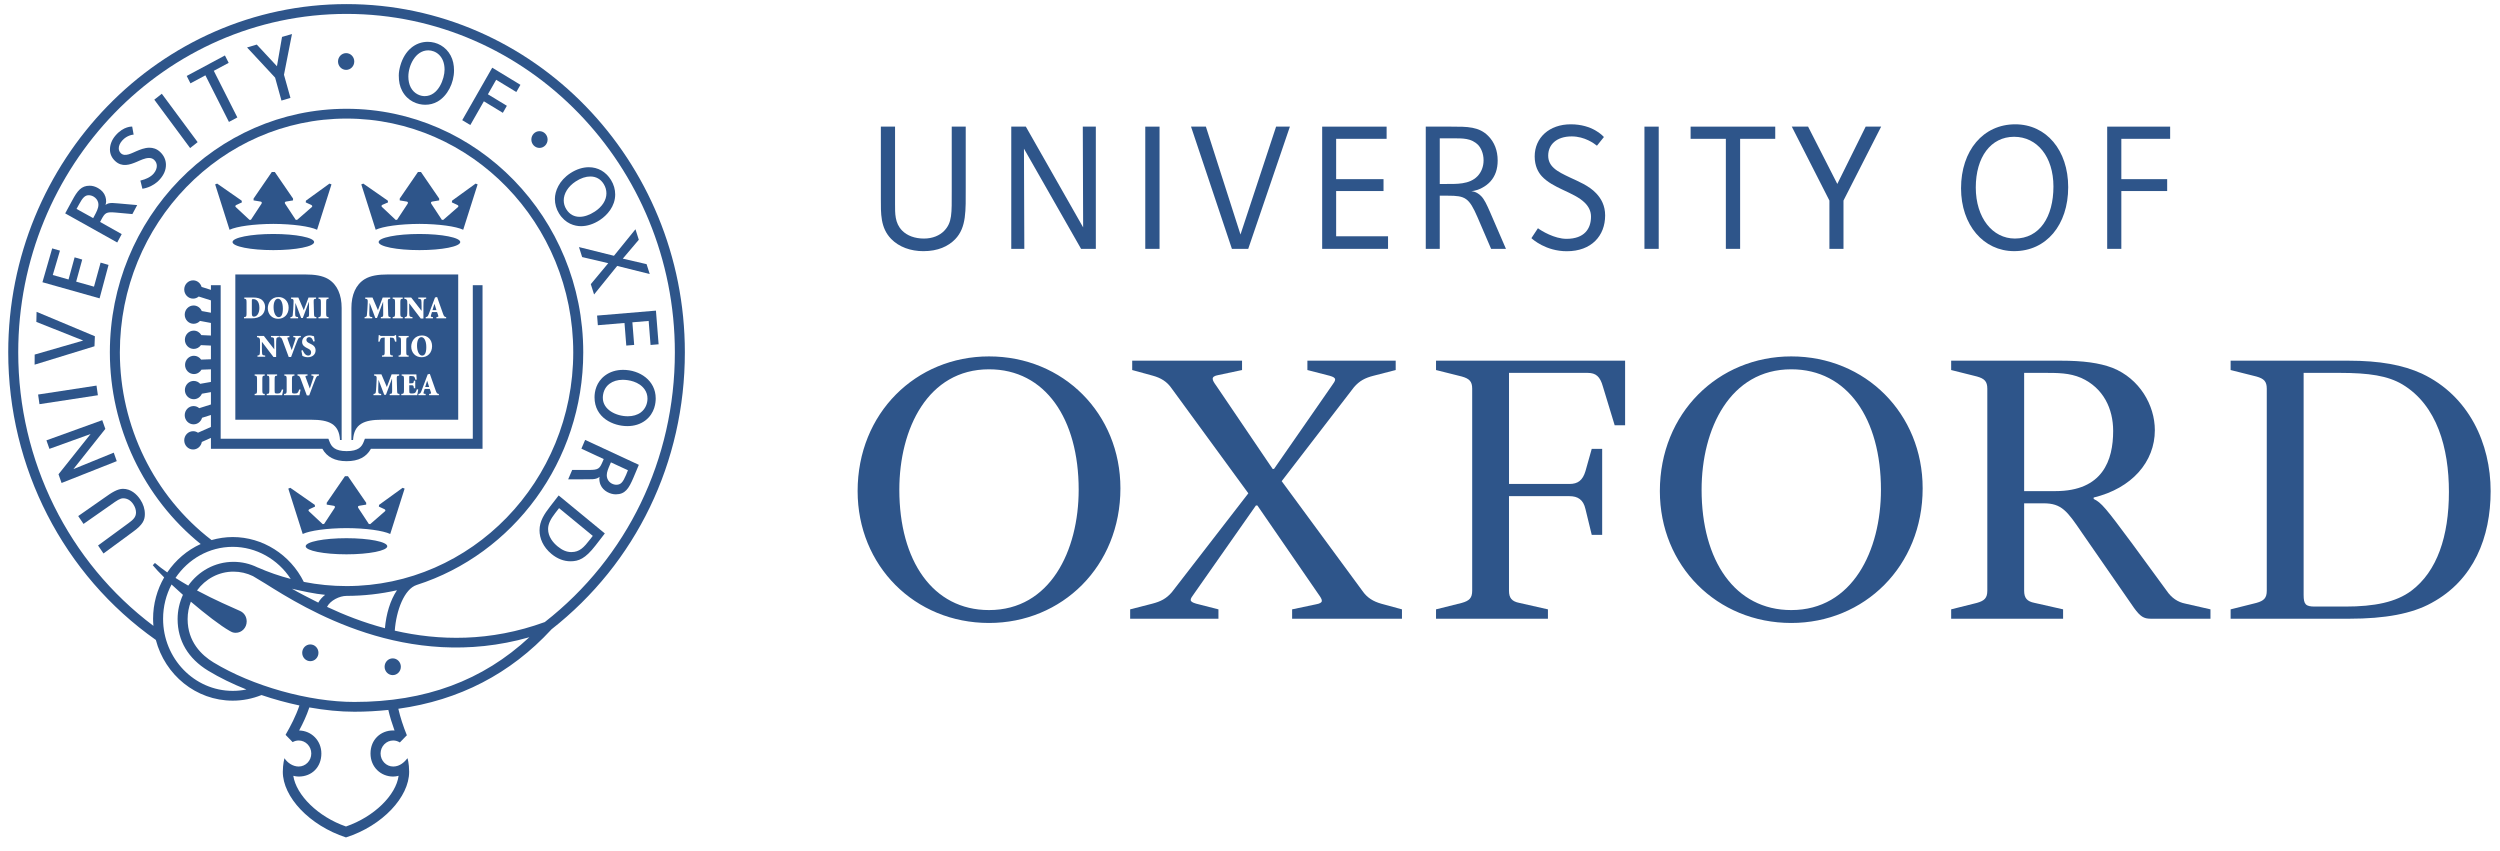 <?xml version="1.0" encoding="UTF-8"?> <svg xmlns="http://www.w3.org/2000/svg" width="144" height="49" viewBox="0 0 144 49" fill="none"><g clip-path="url(#clip0_2302_55483)"><path d="M64.536 28.127C64.536 32.621 61.171 35.883 56.968 35.883C52.683 35.883 49.399 32.584 49.399 28.288C49.399 23.791 52.763 20.529 56.968 20.529C61.253 20.529 64.536 23.832 64.536 28.127ZM62.132 28.208C62.132 24.122 60.21 21.272 56.968 21.272C53.444 21.272 51.801 24.695 51.801 28.208C51.801 32.292 53.724 35.14 56.968 35.14C60.492 35.141 62.132 31.718 62.132 28.208Z" fill="#2E558A"></path><path d="M110.745 28.127C110.745 32.621 107.381 35.883 103.177 35.883C98.892 35.883 95.608 32.584 95.608 28.288C95.608 23.791 98.973 20.529 103.177 20.529C107.462 20.529 110.745 23.832 110.745 28.127ZM108.343 28.208C108.343 24.122 106.42 21.272 103.177 21.272C99.653 21.272 98.012 24.695 98.012 28.208C98.012 32.292 99.934 35.14 103.177 35.14C106.701 35.141 108.343 31.718 108.343 28.208Z" fill="#2E558A"></path><path d="M116.591 28.288H118.393C121.117 28.288 121.718 26.516 121.718 24.821C121.718 23.541 121.157 22.344 119.875 21.767C119.195 21.477 118.554 21.477 117.673 21.477H116.591V28.288ZM119.916 30.681C119.074 29.443 118.754 28.991 117.713 28.991H116.591V34.027C116.591 34.44 116.751 34.643 117.193 34.727L118.834 35.098V35.638H112.387V35.098L113.869 34.727C114.308 34.605 114.469 34.44 114.469 34.027V22.386C114.469 21.972 114.308 21.808 113.869 21.685L112.387 21.314V20.775H118.673C119.996 20.775 120.916 20.901 121.677 21.187C123.239 21.808 124.119 23.338 124.119 24.779C124.119 26.597 122.798 28.127 120.595 28.658V28.74C121.037 28.951 121.276 29.238 122.838 31.346L124.8 34.027C125.08 34.44 125.441 34.685 125.882 34.77L127.323 35.098V35.638H123.88C123.479 35.638 123.279 35.511 122.919 35.015L119.916 30.681Z" fill="#2E558A"></path><path d="M91.684 25.854H92.285V30.808H91.684L91.323 29.323C91.203 28.784 90.883 28.579 90.403 28.579H86.918V34.027C86.918 34.441 87.079 34.643 87.519 34.728L89.161 35.099V35.638H82.715V35.099L84.197 34.728C84.637 34.606 84.798 34.441 84.798 34.027V22.386C84.798 21.972 84.637 21.809 84.197 21.686L82.715 21.314V20.775H93.606V24.494H93.005L92.326 22.262C92.165 21.686 91.925 21.478 91.445 21.478H86.919V27.876H90.403C90.883 27.876 91.163 27.673 91.324 27.133L91.684 25.854Z" fill="#2E558A"></path><path d="M128.484 35.638V35.099L129.965 34.728C130.407 34.606 130.566 34.441 130.566 34.027V22.386C130.566 21.972 130.407 21.809 129.965 21.686L128.484 21.314V20.775H135.252C137.093 20.775 138.415 21.024 139.496 21.519C142.219 22.8 143.461 25.564 143.461 28.288C143.461 30.934 142.5 33.407 140.057 34.728C138.936 35.351 137.374 35.638 135.333 35.638H128.484V35.638ZM132.689 21.478V34.272C132.689 34.811 132.809 34.938 133.33 34.938H135.091C136.773 34.938 138.014 34.685 138.895 34.027C140.377 32.914 141.058 30.891 141.058 28.33C141.058 25.812 140.377 23.338 138.375 22.14C137.535 21.643 136.453 21.478 134.771 21.478H132.689Z" fill="#2E558A"></path><path d="M70.182 35.099V35.639H65.097V35.099L66.376 34.771C66.859 34.644 67.178 34.483 67.498 34.112L71.904 28.415L67.498 22.387C67.219 21.973 66.859 21.768 66.417 21.644L65.215 21.314V20.775H71.542V21.314L70.182 21.602C69.7 21.686 69.821 21.891 70.06 22.222L73.304 27.011H73.383L76.708 22.222C76.948 21.891 77.029 21.768 76.588 21.644L75.306 21.314V20.775H80.392V21.314L79.11 21.644C78.631 21.768 78.31 21.931 77.989 22.303L73.825 27.715L78.469 34.028C78.751 34.441 79.11 34.644 79.551 34.771L80.753 35.099V35.639H74.426V35.099L75.787 34.812C76.268 34.728 76.188 34.567 75.947 34.231L72.423 29.113H72.343L68.78 34.196C68.539 34.525 68.459 34.644 68.899 34.771L70.182 35.099Z" fill="#2E558A"></path><path d="M55.015 13.782C54.616 14.192 54.019 14.467 53.186 14.467C52.459 14.467 51.786 14.231 51.33 13.761C50.709 13.12 50.737 12.302 50.737 11.428V7.294H51.555V11.735C51.555 12.296 51.538 12.844 51.959 13.278C52.251 13.578 52.7 13.741 53.217 13.741C53.723 13.741 54.128 13.561 54.381 13.3C54.85 12.818 54.82 12.291 54.82 11.019V7.293H55.626V10.8C55.625 12.133 55.677 13.098 55.015 13.782Z" fill="#2E558A"></path><path d="M62.27 14.334L58.98 8.563L59.001 14.334H58.249V7.293H59.088L62.389 13.097L62.369 7.293H63.12V14.334H62.27Z" fill="#2E558A"></path><path d="M65.968 14.334V7.294H66.79V14.334H65.968Z" fill="#2E558A"></path><path d="M71.898 14.334H70.958L68.603 7.294H69.459L71.452 13.509L73.503 7.294H74.298L71.898 14.334Z" fill="#2E558A"></path><path d="M76.157 14.334V7.294H79.869V7.996H76.962V10.319H79.691V11.004H76.962V13.61H79.951V14.334H76.157Z" fill="#2E558A"></path><path d="M85.142 8.353C84.751 7.95 84.243 7.968 83.686 7.968H82.93V10.597H83.201C83.89 10.597 84.633 10.634 85.101 10.151C85.328 9.918 85.454 9.591 85.454 9.233C85.454 8.838 85.303 8.519 85.142 8.353ZM85.888 14.334L85.103 12.509C84.617 11.386 84.395 11.272 83.406 11.272H82.93V14.334H82.124V7.294H83.597C84.508 7.294 85.196 7.287 85.733 7.842C86.075 8.194 86.266 8.662 86.266 9.249C86.266 9.738 86.128 10.145 85.842 10.459C85.596 10.729 85.189 10.966 84.746 11.014C84.987 11.029 85.186 11.162 85.315 11.296C85.5 11.487 85.636 11.777 85.836 12.237L86.743 14.334H85.888Z" fill="#2E558A"></path><path d="M94.72 14.334V7.294H95.542V14.334H94.72Z" fill="#2E558A"></path><path d="M100.231 7.996V14.334H99.409V7.996H97.379V7.294H102.254V7.996H100.231Z" fill="#2E558A"></path><path d="M106.185 11.552V14.334H105.374V11.552L103.207 7.294H104.146L105.829 10.595L107.463 7.294L108.354 7.294L106.185 11.552Z" fill="#2E558A"></path><path d="M116.013 7.879C114.674 7.879 113.805 9.044 113.805 10.8C113.805 12.549 114.773 13.74 116.056 13.74C117.484 13.74 118.278 12.489 118.278 10.744C118.278 9.027 117.34 7.879 116.013 7.879ZM116.016 14.466C114.249 14.466 112.956 12.961 112.956 10.845C112.956 8.67 114.234 7.16 116.078 7.16C117.866 7.16 119.128 8.654 119.128 10.78C119.128 12.959 117.864 14.466 116.016 14.466Z" fill="#2E558A"></path><path d="M122.189 7.996V10.319H124.829V11.004H122.189V14.334H121.374V7.294H125V7.996H122.189Z" fill="#2E558A"></path><path d="M88.398 9.011C88.398 7.93 89.242 7.16 90.476 7.16C91.724 7.16 92.323 7.824 92.385 7.893L91.984 8.393C91.831 8.271 91.284 7.857 90.53 7.857C89.659 7.857 89.176 8.327 89.176 8.964C89.176 9.272 89.299 9.494 89.496 9.676C89.73 9.893 90.072 10.053 90.44 10.228C90.897 10.445 91.525 10.689 91.945 11.139C92.237 11.449 92.456 11.854 92.456 12.409C92.456 13.58 91.668 14.471 90.25 14.471C89.043 14.471 88.28 13.786 88.209 13.717L88.585 13.146C88.779 13.294 89.537 13.757 90.23 13.757C91.258 13.757 91.642 13.177 91.642 12.477C91.642 12.152 91.498 11.891 91.286 11.68C90.967 11.364 90.485 11.152 90.024 10.935C89.564 10.719 89.122 10.492 88.81 10.153C88.604 9.93 88.398 9.565 88.398 9.011Z" fill="#2E558A"></path><path d="M27.233 16.427C27.233 16.427 27.233 24.731 27.233 25.273C26.722 25.273 21.018 25.273 21.018 25.273L20.947 25.454C20.839 25.73 20.646 25.985 19.967 25.985C19.289 25.985 19.095 25.73 18.987 25.454L18.916 25.273C18.916 25.273 13.222 25.273 12.711 25.273C12.711 24.731 12.711 16.427 12.711 16.427H12.149V16.697L11.611 16.526C11.549 16.308 11.355 16.148 11.123 16.148C10.841 16.148 10.612 16.384 10.612 16.674C10.612 16.965 10.841 17.201 11.123 17.201C11.246 17.201 11.358 17.154 11.446 17.079L12.149 17.302V18.013L11.621 17.916C11.543 17.728 11.362 17.596 11.151 17.596C10.869 17.596 10.64 17.832 10.64 18.123C10.64 18.414 10.869 18.65 11.151 18.65C11.297 18.65 11.428 18.586 11.521 18.485L12.149 18.602V19.327L11.597 19.302C11.508 19.148 11.347 19.044 11.16 19.044C10.879 19.044 10.649 19.28 10.649 19.571C10.649 19.862 10.879 20.098 11.16 20.098C11.331 20.098 11.48 20.011 11.573 19.879L12.149 19.906V20.693L11.585 20.714C11.492 20.581 11.341 20.492 11.17 20.492C10.888 20.492 10.659 20.729 10.659 21.019C10.659 21.31 10.888 21.546 11.17 21.546C11.355 21.546 11.515 21.444 11.605 21.293L12.149 21.273V21.999L11.532 22.108C11.439 22.006 11.307 21.941 11.16 21.941C10.879 21.941 10.649 22.177 10.649 22.468C10.649 22.759 10.879 22.995 11.16 22.995C11.37 22.995 11.55 22.864 11.629 22.678L12.149 22.586V23.298L11.475 23.511C11.386 23.436 11.274 23.389 11.151 23.389C10.869 23.389 10.64 23.624 10.64 23.916C10.64 24.207 10.869 24.442 11.151 24.442C11.383 24.442 11.577 24.282 11.639 24.064L12.149 23.903V24.592L11.404 24.924C11.323 24.869 11.227 24.837 11.123 24.837C10.841 24.837 10.612 25.073 10.612 25.364C10.612 25.655 10.841 25.891 11.123 25.891C11.374 25.891 11.583 25.703 11.625 25.456L12.149 25.222V25.852C12.149 25.852 18.273 25.852 18.57 25.852C18.831 26.321 19.282 26.564 19.967 26.564C20.652 26.564 21.103 26.321 21.364 25.852C21.662 25.852 27.794 25.852 27.794 25.852V16.427H27.233Z" fill="#2E558A"></path><path d="M15.744 14.407C17.042 14.407 18.094 14.199 18.094 13.942C18.094 13.686 17.042 13.477 15.744 13.477C14.446 13.477 13.394 13.686 13.394 13.942C13.394 14.199 14.446 14.407 15.744 14.407Z" fill="#2E558A"></path><path d="M18.978 10.575L17.621 11.558L17.61 11.658L17.932 11.807C17.996 11.84 17.997 11.893 17.964 11.925L17.112 12.666L17.032 12.659L16.428 11.742C16.386 11.682 16.401 11.623 16.474 11.611L16.879 11.543V11.437L15.829 9.907H15.656L14.606 11.437V11.543L15.011 11.611C15.084 11.623 15.099 11.682 15.057 11.742L14.454 12.659L14.373 12.666L13.577 11.925C13.545 11.893 13.545 11.84 13.609 11.807L13.932 11.658L13.92 11.558L12.508 10.575L12.393 10.621L13.222 13.234C13.643 13.039 14.611 12.902 15.743 12.896C16.875 12.902 17.843 13.039 18.264 13.234L19.093 10.621L18.978 10.575Z" fill="#2E558A"></path><path d="M19.957 31.929C21.255 31.929 22.307 31.721 22.307 31.465C22.307 31.208 21.255 31 19.957 31C18.659 31 17.607 31.208 17.607 31.465C17.607 31.721 18.659 31.929 19.957 31.929Z" fill="#2E558A"></path><path d="M23.191 28.098L21.834 29.081L21.823 29.18L22.145 29.329C22.209 29.363 22.21 29.415 22.177 29.447L21.325 30.189L21.245 30.181L20.641 29.264C20.6 29.205 20.614 29.145 20.687 29.133L21.093 29.065V28.96L20.042 27.43H19.869L18.819 28.96V29.065L19.225 29.133C19.297 29.145 19.312 29.205 19.271 29.264L18.667 30.181L18.586 30.189L17.791 29.447C17.758 29.415 17.759 29.363 17.822 29.329L18.145 29.18L18.133 29.081L16.721 28.098L16.606 28.144L17.436 30.757C17.857 30.562 18.824 30.424 19.956 30.419C21.088 30.424 22.055 30.562 22.477 30.757L23.306 28.144L23.191 28.098Z" fill="#2E558A"></path><path d="M24.16 14.407C25.458 14.407 26.511 14.199 26.511 13.942C26.511 13.686 25.458 13.477 24.16 13.477C22.862 13.477 21.81 13.686 21.81 13.942C21.81 14.199 22.862 14.407 24.16 14.407Z" fill="#2E558A"></path><path d="M27.396 10.575L26.039 11.558L26.028 11.658L26.35 11.807C26.414 11.84 26.415 11.893 26.382 11.925L25.53 12.666L25.449 12.659L24.846 11.742C24.804 11.682 24.819 11.623 24.892 11.611L25.297 11.543V11.437L24.247 9.907H24.074L23.024 11.437V11.543L23.429 11.611C23.502 11.623 23.517 11.682 23.476 11.742L22.872 12.659L22.791 12.666L21.995 11.915C21.963 11.883 21.963 11.83 22.027 11.797L22.35 11.658L22.338 11.558L20.925 10.575L20.811 10.621L21.64 13.234C22.061 13.039 23.029 12.902 24.161 12.896C25.293 12.902 26.26 13.039 26.681 13.234L27.511 10.621L27.396 10.575Z" fill="#2E558A"></path><path d="M19.679 17.738C19.679 16.995 19.435 16.395 18.907 16.075C18.576 15.875 18.128 15.809 17.575 15.809L13.555 15.809V24.177H17.93C18.938 24.177 19.532 24.411 19.583 25.343H19.679L19.679 17.738ZM16.728 18.264C16.814 18.256 16.848 18.238 16.859 18.169C16.867 18.112 16.878 18.015 16.887 17.847L16.907 17.474C16.92 17.242 16.905 17.222 16.764 17.209V17.136H17.184L17.498 17.867L17.771 17.136H18.206V17.209C18.07 17.221 18.063 17.229 18.068 17.422L18.086 18.04C18.091 18.245 18.095 18.25 18.224 18.264V18.335H17.664V18.264C17.798 18.25 17.803 18.245 17.802 18.04L17.796 17.391H17.789L17.443 18.315H17.347L17.02 17.456H17.016L17.003 17.865C16.998 18.023 17 18.112 17.007 18.169C17.014 18.238 17.054 18.254 17.17 18.264V18.335H16.728V18.264ZM17.741 20.077L17.715 20.064C17.568 19.994 17.402 19.898 17.402 19.7C17.402 19.492 17.549 19.322 17.829 19.322C17.885 19.322 17.942 19.33 17.994 19.345C18.035 19.355 18.064 19.363 18.087 19.371C18.093 19.442 18.106 19.533 18.126 19.658L18.047 19.671C18.008 19.549 17.945 19.419 17.804 19.419C17.713 19.419 17.648 19.49 17.648 19.579C17.648 19.671 17.718 19.724 17.832 19.778L17.872 19.797C18.037 19.874 18.178 19.968 18.178 20.184C18.178 20.411 18.001 20.577 17.723 20.577C17.652 20.577 17.578 20.562 17.53 20.545C17.476 20.527 17.439 20.512 17.418 20.501C17.403 20.416 17.38 20.317 17.358 20.193L17.437 20.169C17.474 20.276 17.58 20.481 17.755 20.481C17.848 20.481 17.92 20.418 17.92 20.298C17.92 20.189 17.851 20.129 17.741 20.077ZM16.564 19.518C16.596 19.621 16.737 19.985 16.804 20.165C16.859 20.009 16.974 19.656 17.003 19.57C17.04 19.457 17.029 19.436 16.949 19.427L16.895 19.422V19.35H17.328V19.422C17.226 19.436 17.201 19.445 17.131 19.612C17.12 19.638 16.902 20.186 16.768 20.562H16.63C16.507 20.23 16.339 19.774 16.274 19.601C16.215 19.442 16.18 19.433 16.093 19.422V19.35H16.671V19.422L16.61 19.43C16.544 19.437 16.544 19.453 16.564 19.518ZM16.046 17.109C16.374 17.109 16.626 17.356 16.626 17.721C16.626 18.116 16.364 18.363 16.021 18.363C15.66 18.363 15.425 18.092 15.425 17.753C15.426 17.454 15.619 17.109 16.046 17.109ZM14.056 18.336V18.264C14.187 18.252 14.201 18.239 14.201 18.041V17.432C14.201 17.233 14.187 17.22 14.071 17.209V17.137H14.593C14.814 17.137 14.996 17.181 15.116 17.301C15.2 17.384 15.27 17.52 15.27 17.679C15.27 18.139 14.931 18.336 14.518 18.336H14.056ZM15.248 21.635C15.124 21.646 15.11 21.659 15.11 21.858V22.467C15.11 22.666 15.124 22.679 15.248 22.69V22.762H14.668V22.691C14.791 22.679 14.805 22.666 14.805 22.467V21.859C14.805 21.66 14.791 21.647 14.668 21.636V21.564H15.248V21.635ZM15.276 20.549H14.83V20.477C14.909 20.473 14.956 20.448 14.964 20.383C14.971 20.326 14.978 20.224 14.978 20.03V19.691C14.978 19.555 14.975 19.531 14.939 19.479C14.912 19.44 14.867 19.427 14.803 19.422V19.35H15.199L15.794 20.116H15.798V19.869C15.798 19.675 15.791 19.573 15.784 19.516C15.775 19.451 15.726 19.428 15.608 19.422V19.35H16.064V19.422C15.975 19.426 15.928 19.452 15.919 19.516C15.912 19.573 15.905 19.675 15.905 19.869V20.562H15.751L15.089 19.692H15.085V20.031C15.085 20.225 15.093 20.326 15.1 20.384C15.109 20.448 15.157 20.472 15.275 20.478V20.549H15.276ZM16.251 22.762H15.364V22.691C15.5 22.679 15.514 22.666 15.514 22.467V21.859C15.514 21.66 15.5 21.647 15.38 21.636V21.564H15.962V21.636C15.833 21.647 15.819 21.66 15.819 21.859V22.491C15.819 22.587 15.822 22.633 15.854 22.65C15.883 22.665 15.924 22.667 15.979 22.667C16.037 22.667 16.113 22.662 16.151 22.613C16.18 22.578 16.21 22.529 16.239 22.431L16.316 22.444C16.305 22.513 16.267 22.705 16.251 22.762ZM17.249 22.762H16.362V22.691C16.498 22.679 16.512 22.666 16.512 22.467V21.859C16.512 21.66 16.498 21.647 16.378 21.636V21.564H16.96V21.636C16.831 21.647 16.817 21.66 16.817 21.859V22.491C16.817 22.587 16.82 22.633 16.852 22.65C16.881 22.665 16.922 22.667 16.977 22.667C17.035 22.667 17.112 22.662 17.149 22.613C17.178 22.578 17.208 22.529 17.237 22.431L17.314 22.444C17.304 22.513 17.266 22.705 17.249 22.762ZM18.37 21.635C18.267 21.648 18.243 21.658 18.173 21.825C18.162 21.851 17.944 22.399 17.81 22.775H17.672C17.549 22.443 17.38 21.988 17.316 21.814C17.257 21.655 17.221 21.646 17.135 21.635V21.563H17.713V21.635L17.652 21.642C17.586 21.65 17.586 21.666 17.605 21.731C17.638 21.834 17.779 22.198 17.845 22.378C17.901 22.221 18.015 21.869 18.044 21.782C18.081 21.67 18.071 21.649 17.99 21.64L17.937 21.635V21.562H18.37V21.635ZM18.925 17.209C18.801 17.219 18.787 17.233 18.787 17.431V18.04C18.787 18.239 18.801 18.252 18.925 18.264V18.335H18.345V18.264C18.468 18.252 18.483 18.239 18.483 18.04V17.431C18.483 17.233 18.468 17.219 18.345 17.209V17.136H18.925V17.209Z" fill="#2E558A"></path><path d="M14.594 17.229C14.553 17.229 14.53 17.235 14.517 17.242C14.508 17.246 14.506 17.288 14.506 17.334V18.043C14.506 18.206 14.545 18.238 14.631 18.238C14.785 18.238 14.941 18.063 14.941 17.736C14.941 17.34 14.746 17.229 14.594 17.229Z" fill="#2E558A"></path><path d="M16.055 18.267C16.209 18.267 16.293 18.114 16.293 17.78C16.293 17.41 16.165 17.205 16.01 17.205C15.873 17.205 15.758 17.367 15.758 17.689C15.758 18.024 15.88 18.267 16.055 18.267Z" fill="#2E558A"></path><path d="M24.602 21.938L24.491 22.29H24.72L24.607 21.938H24.602Z" fill="#2E558A"></path><path d="M25.021 17.511L24.911 17.864H25.14L25.027 17.511H25.021Z" fill="#2E558A"></path><path d="M24.02 19.904C24.02 20.238 24.142 20.482 24.317 20.482C24.471 20.482 24.555 20.328 24.555 19.994C24.555 19.624 24.426 19.419 24.272 19.419C24.134 19.419 24.02 19.581 24.02 19.904Z" fill="#2E558A"></path><path d="M22.345 15.809C21.793 15.809 21.345 15.875 21.014 16.075C20.486 16.395 20.241 16.995 20.241 17.738L20.241 25.343H20.337C20.389 24.411 20.982 24.177 21.99 24.177H26.393V15.809L22.345 15.809ZM23.288 17.136H23.683L24.279 17.902H24.283V17.655C24.283 17.461 24.276 17.36 24.268 17.302C24.259 17.238 24.211 17.214 24.093 17.208V17.136H24.549V17.208C24.459 17.212 24.413 17.238 24.404 17.302C24.397 17.36 24.389 17.461 24.389 17.655V18.349H24.236L23.574 17.478H23.57V17.817C23.57 18.011 23.578 18.112 23.584 18.169C23.593 18.234 23.642 18.258 23.759 18.264V18.336H23.314V18.264C23.393 18.26 23.439 18.234 23.448 18.169C23.455 18.112 23.462 18.011 23.462 17.817V17.478C23.462 17.341 23.459 17.317 23.423 17.266C23.396 17.227 23.352 17.214 23.288 17.209V17.136H23.288ZM24.888 19.935C24.888 20.33 24.627 20.577 24.283 20.577C23.922 20.577 23.687 20.305 23.687 19.966C23.687 19.668 23.88 19.322 24.308 19.322C24.636 19.322 24.888 19.57 24.888 19.935ZM23.538 20.477V20.549H22.958V20.477C23.082 20.466 23.096 20.453 23.096 20.254V19.645C23.096 19.446 23.082 19.433 22.958 19.422V19.35H23.538V19.422C23.415 19.433 23.401 19.446 23.401 19.646V20.254C23.4 20.453 23.415 20.466 23.538 20.477ZM22.617 18.264C22.741 18.252 22.755 18.239 22.755 18.041V17.432C22.755 17.233 22.741 17.22 22.617 17.209V17.137H23.197V17.209C23.073 17.22 23.059 17.233 23.059 17.432V18.041C23.059 18.239 23.073 18.252 23.197 18.264V18.336H22.617V18.264ZM22.628 20.477V20.549H22.002V20.477C22.145 20.466 22.159 20.453 22.159 20.254V19.446H22.129C22.009 19.446 21.961 19.468 21.932 19.502C21.911 19.529 21.889 19.577 21.866 19.68H21.791C21.798 19.525 21.809 19.398 21.812 19.304H21.867C21.894 19.346 21.912 19.35 21.96 19.35H22.674C22.721 19.35 22.729 19.339 22.758 19.304H22.814C22.816 19.382 22.824 19.538 22.834 19.675L22.755 19.68C22.728 19.57 22.709 19.522 22.681 19.49C22.651 19.457 22.592 19.446 22.506 19.446H22.463V20.254C22.464 20.453 22.478 20.466 22.628 20.477ZM21.442 18.336H21V18.264C21.086 18.256 21.12 18.238 21.131 18.169C21.139 18.112 21.15 18.015 21.159 17.847L21.179 17.474C21.192 17.242 21.177 17.222 21.036 17.209V17.136H21.456L21.77 17.867L22.043 17.136H22.478V17.209C22.342 17.221 22.335 17.229 22.34 17.422L22.358 18.04C22.363 18.245 22.367 18.25 22.496 18.264V18.335H21.936V18.264C22.07 18.25 22.076 18.245 22.073 18.04L22.068 17.391H22.061L21.715 18.315H21.619L21.292 17.456H21.288L21.276 17.865C21.27 18.023 21.272 18.112 21.279 18.169C21.286 18.238 21.326 18.254 21.442 18.264V18.336ZM23.009 22.762H22.449V22.691C22.583 22.678 22.589 22.672 22.587 22.467L22.582 21.818H22.574L22.229 22.742H22.133L21.805 21.883H21.802L21.789 22.292C21.784 22.451 21.785 22.539 21.793 22.596C21.8 22.665 21.839 22.681 21.956 22.691V22.762H21.514V22.691C21.6 22.683 21.634 22.665 21.644 22.596C21.653 22.539 21.664 22.441 21.673 22.274L21.693 21.901C21.705 21.669 21.691 21.649 21.55 21.635V21.563H21.97L22.283 22.294L22.557 21.563H22.992V21.635C22.856 21.648 22.849 21.656 22.854 21.849L22.872 22.467C22.877 22.672 22.881 22.677 23.01 22.69V22.762H23.009ZM24.028 22.762H23.117V22.691C23.255 22.679 23.269 22.666 23.269 22.467V21.859C23.269 21.66 23.255 21.647 23.135 21.636V21.564H23.983C23.985 21.595 23.993 21.73 24.002 21.868L23.924 21.873C23.906 21.783 23.886 21.731 23.858 21.702C23.829 21.67 23.77 21.659 23.675 21.659H23.645C23.577 21.659 23.573 21.659 23.573 21.724V22.079H23.663C23.817 22.079 23.822 22.069 23.84 21.928H23.918V22.364H23.84C23.822 22.201 23.817 22.19 23.663 22.19H23.573V22.491C23.573 22.587 23.577 22.633 23.609 22.649C23.638 22.664 23.679 22.666 23.734 22.666C23.806 22.666 23.885 22.655 23.924 22.611C23.954 22.578 23.985 22.509 24.012 22.421L24.09 22.434C24.081 22.524 24.044 22.713 24.028 22.762ZM25.28 22.762H24.718V22.691L24.772 22.683C24.838 22.674 24.841 22.655 24.818 22.589L24.754 22.401H24.46L24.407 22.578C24.384 22.657 24.384 22.675 24.466 22.685L24.517 22.69V22.762H24.101V22.691C24.192 22.678 24.219 22.67 24.278 22.515L24.636 21.562L24.759 21.536L24.881 21.884C24.958 22.104 25.034 22.322 25.102 22.51C25.16 22.67 25.192 22.679 25.279 22.691V22.762H25.28ZM25.7 18.336H25.138V18.264L25.192 18.256C25.258 18.247 25.261 18.229 25.238 18.162L25.174 17.974H24.881L24.827 18.151C24.804 18.23 24.804 18.249 24.886 18.258L24.937 18.264V18.336H24.521V18.264C24.612 18.251 24.639 18.243 24.698 18.088L25.056 17.135L25.179 17.109L25.3 17.457C25.377 17.677 25.454 17.895 25.522 18.083C25.58 18.243 25.612 18.252 25.699 18.264V18.336H25.7Z" fill="#2E558A"></path><path d="M17.875 38.084C18.133 38.084 18.343 37.868 18.343 37.602C18.343 37.335 18.133 37.119 17.875 37.119C17.616 37.119 17.407 37.335 17.407 37.602C17.407 37.868 17.616 38.084 17.875 38.084Z" fill="#2E558A"></path><path d="M22.621 38.887C22.879 38.887 23.089 38.671 23.089 38.405C23.089 38.138 22.879 37.922 22.621 37.922C22.362 37.922 22.153 38.138 22.153 38.405C22.153 38.671 22.362 38.887 22.621 38.887Z" fill="#2E558A"></path><path d="M19.938 4.025C20.197 4.025 20.406 3.809 20.406 3.542C20.406 3.276 20.197 3.06 19.938 3.06C19.68 3.06 19.47 3.276 19.47 3.542C19.47 3.809 19.68 4.025 19.938 4.025Z" fill="#2E558A"></path><path d="M31.074 8.52C31.332 8.52 31.542 8.304 31.542 8.038C31.542 7.771 31.332 7.555 31.074 7.555C30.815 7.555 30.606 7.771 30.606 8.038C30.606 8.304 30.815 8.52 31.074 8.52Z" fill="#2E558A"></path><path d="M8.074 28.764C8.254 29.031 8.345 29.316 8.344 29.612C8.343 29.949 8.234 30.222 7.649 30.64L5.96 31.881L5.648 31.42C5.648 31.42 7.379 30.149 7.408 30.129C7.706 29.916 7.833 29.761 7.834 29.517C7.834 29.363 7.779 29.194 7.671 29.034C7.502 28.782 7.285 28.703 7.093 28.702C6.919 28.702 6.732 28.828 6.399 29.067L4.811 30.178L4.505 29.725L6.017 28.669C6.438 28.365 6.773 28.156 7.084 28.156C7.539 28.157 7.871 28.462 8.074 28.764Z" fill="#2E558A"></path><path d="M2.674 25.364L5.889 24.202L6.067 24.704L4.228 27.02L6.552 26.073L6.725 26.562L3.547 27.82L3.37 27.318L5.218 24.999L2.847 25.854L2.674 25.364Z" fill="#2E558A"></path><path d="M2.194 22.725L5.559 22.21L5.638 22.766L2.274 23.28L2.194 22.725Z" fill="#2E558A"></path><path d="M2.094 18.543L2.107 17.961L5.465 19.368L5.442 19.945L1.994 21.005L1.997 20.423L4.793 19.615L2.094 18.543Z" fill="#2E558A"></path><path d="M5.164 10.697C4.684 10.698 4.461 10.982 4.155 11.553L3.755 12.291L6.752 13.967L7.01 13.485L5.765 12.784L5.838 12.646C6.048 12.255 6.12 12.196 6.654 12.242L7.625 12.331L7.902 11.813L6.784 11.714C6.559 11.693 6.382 11.676 6.238 11.719C6.19 11.733 6.133 11.763 6.077 11.804C6.09 11.741 6.113 11.68 6.114 11.617C6.115 11.518 6.101 11.42 6.072 11.331C6.007 11.125 5.864 10.958 5.649 10.835C5.488 10.743 5.327 10.697 5.164 10.697ZM4.559 11.76C4.759 11.386 4.901 11.244 5.112 11.245C5.19 11.245 5.289 11.265 5.388 11.322C5.515 11.395 5.613 11.516 5.649 11.646C5.663 11.697 5.669 11.747 5.669 11.797C5.667 12.006 5.554 12.215 5.437 12.434L5.367 12.564L4.408 12.033L4.559 11.76Z" fill="#2E558A"></path><path d="M8.887 5.741L9.32 5.4L11.384 8.187L10.951 8.528L8.887 5.741Z" fill="#2E558A"></path><path d="M10.755 4.375L12.956 3.194L13.171 3.62L12.315 4.079L13.671 6.764L13.187 7.023L11.831 4.338L10.97 4.801L10.755 4.375Z" fill="#2E558A"></path><path d="M16.245 2.126L16.818 1.961L16.357 4.307L16.73 5.639L16.212 5.793L15.846 4.471L14.231 2.734L14.79 2.567L15.952 3.815L16.245 2.126Z" fill="#2E558A"></path><path d="M26.625 6.921L28.352 3.899L29.977 4.886L29.74 5.3L28.58 4.595L28.103 5.431L29.195 6.094L28.964 6.499L27.871 5.835L27.09 7.203L26.625 6.921Z" fill="#2E558A"></path><path d="M35.364 14.733L36.603 13.205L36.795 13.81L35.873 14.898L37.243 15.215L37.425 15.785L35.55 15.317L34.219 16.962L34.03 16.368L35.035 15.16L33.532 14.807L33.349 14.232L35.364 14.733Z" fill="#2E558A"></path><path d="M34.392 18.177L37.782 17.892L37.936 19.831L37.472 19.87L37.363 18.486L36.425 18.565L36.528 19.868L36.074 19.905L35.971 18.603L34.436 18.732L34.392 18.177Z" fill="#2E558A"></path><path d="M35.892 21.304C35.498 21.304 35.138 21.414 34.852 21.628C34.338 22.011 34.245 22.562 34.245 22.884C34.245 24.07 35.325 24.544 36.137 24.544C36.527 24.544 36.883 24.435 37.164 24.225C37.737 23.797 37.769 23.154 37.769 22.947C37.769 21.913 36.846 21.304 35.892 21.304ZM36.16 23.977C35.497 23.977 34.723 23.604 34.723 22.916C34.723 22.666 34.807 22.331 35.106 22.107C35.309 21.956 35.571 21.876 35.865 21.876C36.202 21.876 36.811 21.974 37.13 22.428C37.24 22.584 37.296 22.765 37.295 22.959C37.295 23.228 37.189 23.547 36.91 23.756C36.712 23.903 36.452 23.977 36.16 23.977Z" fill="#2E558A"></path><path d="M33.917 9.632C33.573 9.632 33.207 9.744 32.854 9.975C32.201 10.402 31.962 11.015 31.962 11.461C31.962 11.751 32.039 12.034 32.2 12.295C32.563 12.886 33.107 13.03 33.474 13.028C33.826 13.026 34.196 12.906 34.546 12.678C34.966 12.403 35.435 11.891 35.435 11.2C35.435 10.912 35.355 10.63 35.194 10.368C34.896 9.883 34.43 9.632 33.917 9.632ZM33.387 12.489C33.082 12.489 32.806 12.357 32.616 12.047C32.519 11.89 32.472 11.72 32.471 11.548C32.469 11.152 32.713 10.745 33.159 10.452C33.454 10.259 33.744 10.165 34.004 10.166C34.332 10.166 34.599 10.315 34.777 10.604C34.882 10.775 34.93 10.957 34.93 11.138C34.93 11.525 34.692 11.905 34.261 12.187C33.959 12.384 33.655 12.489 33.387 12.489Z" fill="#2E558A"></path><path d="M24.636 2.409C23.927 2.409 23.309 2.901 23.061 3.776C23.005 3.97 22.97 4.162 22.97 4.348C22.97 4.699 23.027 4.976 23.166 5.238C23.481 5.831 24.057 6.034 24.495 6.034C24.742 6.034 24.98 5.976 25.199 5.853C25.773 5.529 26.152 4.778 26.152 4.059C26.152 3.748 26.093 3.453 25.959 3.202C25.683 2.684 25.172 2.409 24.636 2.409ZM24.461 5.537C24.215 5.537 23.859 5.413 23.66 5.038C23.564 4.857 23.521 4.636 23.521 4.409C23.521 3.781 23.927 2.9 24.668 2.9C25.084 2.9 25.607 3.219 25.607 4.012C25.607 4.518 25.262 5.537 24.461 5.537Z" fill="#2E558A"></path><path d="M5.795 15.127L6.252 15.259L5.736 17.185L2.444 16.256L3.006 14.307L3.454 14.437L3.04 15.841L3.948 16.098L4.298 14.822L4.736 14.951L4.387 16.222L5.414 16.512L5.795 15.127Z" fill="#2E558A"></path><path d="M6.658 7.8C7.13 7.254 7.614 7.292 7.614 7.292L7.697 7.754C7.697 7.754 7.324 7.767 7.032 8.104C6.905 8.251 6.841 8.404 6.841 8.542C6.841 8.656 6.884 8.755 6.97 8.834C7.206 9.051 7.609 8.81 7.861 8.706C8.055 8.623 8.331 8.508 8.606 8.508C8.811 8.508 9.024 8.568 9.218 8.747C9.444 8.955 9.558 9.217 9.558 9.492C9.558 9.79 9.445 10.055 9.22 10.316C8.785 10.816 8.202 10.871 8.202 10.871L8.086 10.402C8.43 10.32 8.69 10.184 8.848 10.001C8.972 9.858 9.033 9.698 9.033 9.557C9.033 9.424 8.98 9.301 8.875 9.204C8.79 9.126 8.686 9.098 8.574 9.1C8.355 9.1 8.093 9.229 7.877 9.322C7.464 9.498 7.028 9.64 6.638 9.28C6.439 9.098 6.333 8.867 6.333 8.612C6.333 8.342 6.437 8.055 6.658 7.8Z" fill="#2E558A"></path><path d="M33.488 25.843L34.774 26.442L34.711 26.592C34.536 27 34.469 27.066 33.932 27.069L32.958 27.069L32.726 27.61L33.849 27.607C34.076 27.607 34.253 27.607 34.392 27.552C34.436 27.534 34.487 27.505 34.535 27.465C34.532 27.495 34.522 27.524 34.522 27.554C34.52 27.683 34.543 27.811 34.59 27.923C34.744 28.293 35.163 28.475 35.47 28.474C36.011 28.473 36.218 28.14 36.481 27.526C36.49 27.503 36.797 26.774 36.797 26.774L33.704 25.338L33.488 25.843ZM35.497 27.922C35.343 27.922 35.083 27.831 34.985 27.57C34.96 27.504 34.95 27.436 34.95 27.368C34.952 27.176 35.041 26.977 35.131 26.767L35.189 26.632L36.169 27.086L36.06 27.357C35.877 27.785 35.759 27.922 35.497 27.922Z" fill="#2E558A"></path><path d="M31.697 29.16C31.345 29.615 31.077 30.022 31.077 30.548C31.077 30.994 31.273 31.502 31.771 31.912C32.101 32.183 32.474 32.33 32.858 32.33C33.331 32.33 33.711 32.184 34.3 31.422L34.838 30.726L32.179 28.538L31.697 29.16ZM32.91 31.8C32.639 31.8 32.386 31.692 32.122 31.475C31.854 31.255 31.57 30.912 31.57 30.473C31.57 30.168 31.73 29.878 31.977 29.559L32.202 29.269L34.145 30.867L33.997 31.059C33.636 31.525 33.39 31.8 32.91 31.8Z" fill="#2E558A"></path><path d="M39.448 20.294C39.448 9.234 30.706 0.236 19.961 0.236C9.216 0.236 0.474 9.234 0.474 20.294C0.474 26.929 3.653 33.114 8.977 36.861C9.501 38.871 11.285 40.358 13.405 40.358C13.979 40.358 14.535 40.246 15.063 40.035C15.776 40.278 16.513 40.479 17.247 40.635C17.041 41.244 16.739 41.822 16.451 42.321C16.451 42.321 16.457 42.32 16.467 42.318C16.461 42.322 16.456 42.324 16.45 42.328L16.856 42.746C16.96 42.688 17.077 42.652 17.203 42.652C17.604 42.652 17.93 42.988 17.93 43.402C17.93 43.815 17.604 44.152 17.203 44.152C16.853 44.152 16.546 43.921 16.384 43.673C16.384 43.673 16.29 44.011 16.29 44.455C16.287 45.896 17.812 47.542 19.928 48.236C22.042 47.558 23.568 45.9 23.567 44.458C23.567 43.962 23.472 43.673 23.472 43.673C23.31 43.875 23.046 44.152 22.649 44.152C22.248 44.152 21.921 43.815 21.921 43.402C21.921 42.988 22.248 42.652 22.649 42.652C22.79 42.652 22.92 42.695 23.031 42.766L23.425 42.36C23.434 42.363 23.44 42.364 23.44 42.364C23.218 41.815 23.055 41.31 22.944 40.825C26.448 40.339 29.404 38.81 31.755 36.263L31.753 36.26C36.644 32.429 39.448 26.618 39.448 20.294ZM13.406 39.794C11.193 39.794 9.394 37.933 9.394 35.646C9.394 34.93 9.57 34.255 9.881 33.666C10.088 33.859 10.308 34.06 10.537 34.263C10.343 34.688 10.23 35.16 10.23 35.66C10.23 36.905 10.839 37.932 11.991 38.633C12.652 39.035 13.401 39.398 14.194 39.714C13.937 39.767 13.673 39.794 13.406 39.794ZM19.961 33.758C19.127 33.758 18.304 33.676 17.498 33.517C16.72 31.945 15.127 30.934 13.406 30.934C12.983 30.934 12.575 30.998 12.186 31.108C8.878 28.574 6.904 24.543 6.904 20.294C6.904 12.87 12.761 6.83 19.961 6.83C27.161 6.83 33.019 12.87 33.019 20.294C33.019 27.718 27.161 33.758 19.961 33.758ZM22.866 33.999C22.475 34.575 22.242 35.375 22.172 36.186C20.936 35.858 19.815 35.416 18.837 34.956C19.023 34.586 19.555 34.323 19.961 34.323C20.958 34.322 21.93 34.209 22.866 33.999ZM18.727 34.263C18.562 34.391 18.427 34.543 18.333 34.711C17.839 34.464 17.22 34.146 16.815 33.912C17.389 34.043 18.138 34.209 18.727 34.263ZM13.406 31.498C14.75 31.498 16.008 32.208 16.746 33.347C16.1 33.179 15.466 32.959 14.847 32.687L14.845 32.691L14.824 32.679C14.392 32.469 13.929 32.362 13.447 32.362C12.376 32.362 11.428 32.904 10.843 33.732C10.597 33.591 10.351 33.443 10.109 33.288C10.834 32.208 12.041 31.498 13.406 31.498ZM22.649 42.073C21.931 42.073 21.341 42.598 21.341 43.402C21.341 44.189 21.939 44.73 22.649 44.73C22.757 44.73 22.86 44.712 22.96 44.685C22.811 45.799 21.552 47.046 19.929 47.606C18.318 47.05 17.06 45.794 16.894 44.686C16.994 44.712 17.096 44.73 17.203 44.73C17.979 44.73 18.511 44.171 18.511 43.402C18.511 42.668 17.953 42.092 17.231 42.076C17.452 41.661 17.662 41.221 17.818 40.748C18.712 40.908 19.591 40.996 20.41 40.996C21.08 40.996 21.732 40.959 22.368 40.892C22.453 41.272 22.578 41.669 22.725 42.08C22.7 42.078 22.675 42.073 22.649 42.073ZM20.41 40.432C17.797 40.432 14.536 39.517 12.295 38.154C11.616 37.741 10.807 36.973 10.807 35.66C10.807 35.306 10.874 34.968 10.993 34.657C11.83 35.369 12.694 36.038 13.236 36.344C13.361 36.414 13.433 36.449 13.579 36.449C13.927 36.449 14.209 36.157 14.209 35.797C14.209 35.521 14.064 35.298 13.825 35.19C13.361 34.981 12.391 34.568 11.347 34.01C11.83 33.353 12.59 32.926 13.447 32.926C13.839 32.926 14.216 33.013 14.568 33.183L15.284 33.614C17.561 35.047 23.419 38.724 30.492 36.704C27.808 39.202 24.501 40.432 20.41 40.432ZM31.38 35.831C28.215 36.986 25.26 36.906 22.739 36.326C22.822 35.165 23.287 33.925 24 33.694C29.552 31.919 33.595 26.583 33.595 20.294C33.595 12.559 27.479 6.266 19.961 6.266C12.444 6.266 6.328 12.559 6.328 20.294C6.328 24.598 8.277 28.685 11.559 31.336C10.78 31.689 10.115 32.26 9.634 32.971C9.385 32.796 9.146 32.615 8.924 32.427L8.8 32.556C8.948 32.741 9.178 32.984 9.455 33.258C9.051 33.959 8.817 34.775 8.817 35.647C8.817 35.783 8.826 35.916 8.837 36.049C3.952 32.38 1.05 26.546 1.05 20.295C1.05 9.546 9.534 0.801 19.961 0.801C30.388 0.801 38.872 9.546 38.872 20.295C38.872 26.451 36.141 32.108 31.38 35.831Z" fill="#2E558A"></path></g><defs><clipPath id="clip0_2302_55483"><rect width="142.987" height="48" fill="white" transform="translate(0.474 0.236)"></rect></clipPath></defs></svg> 